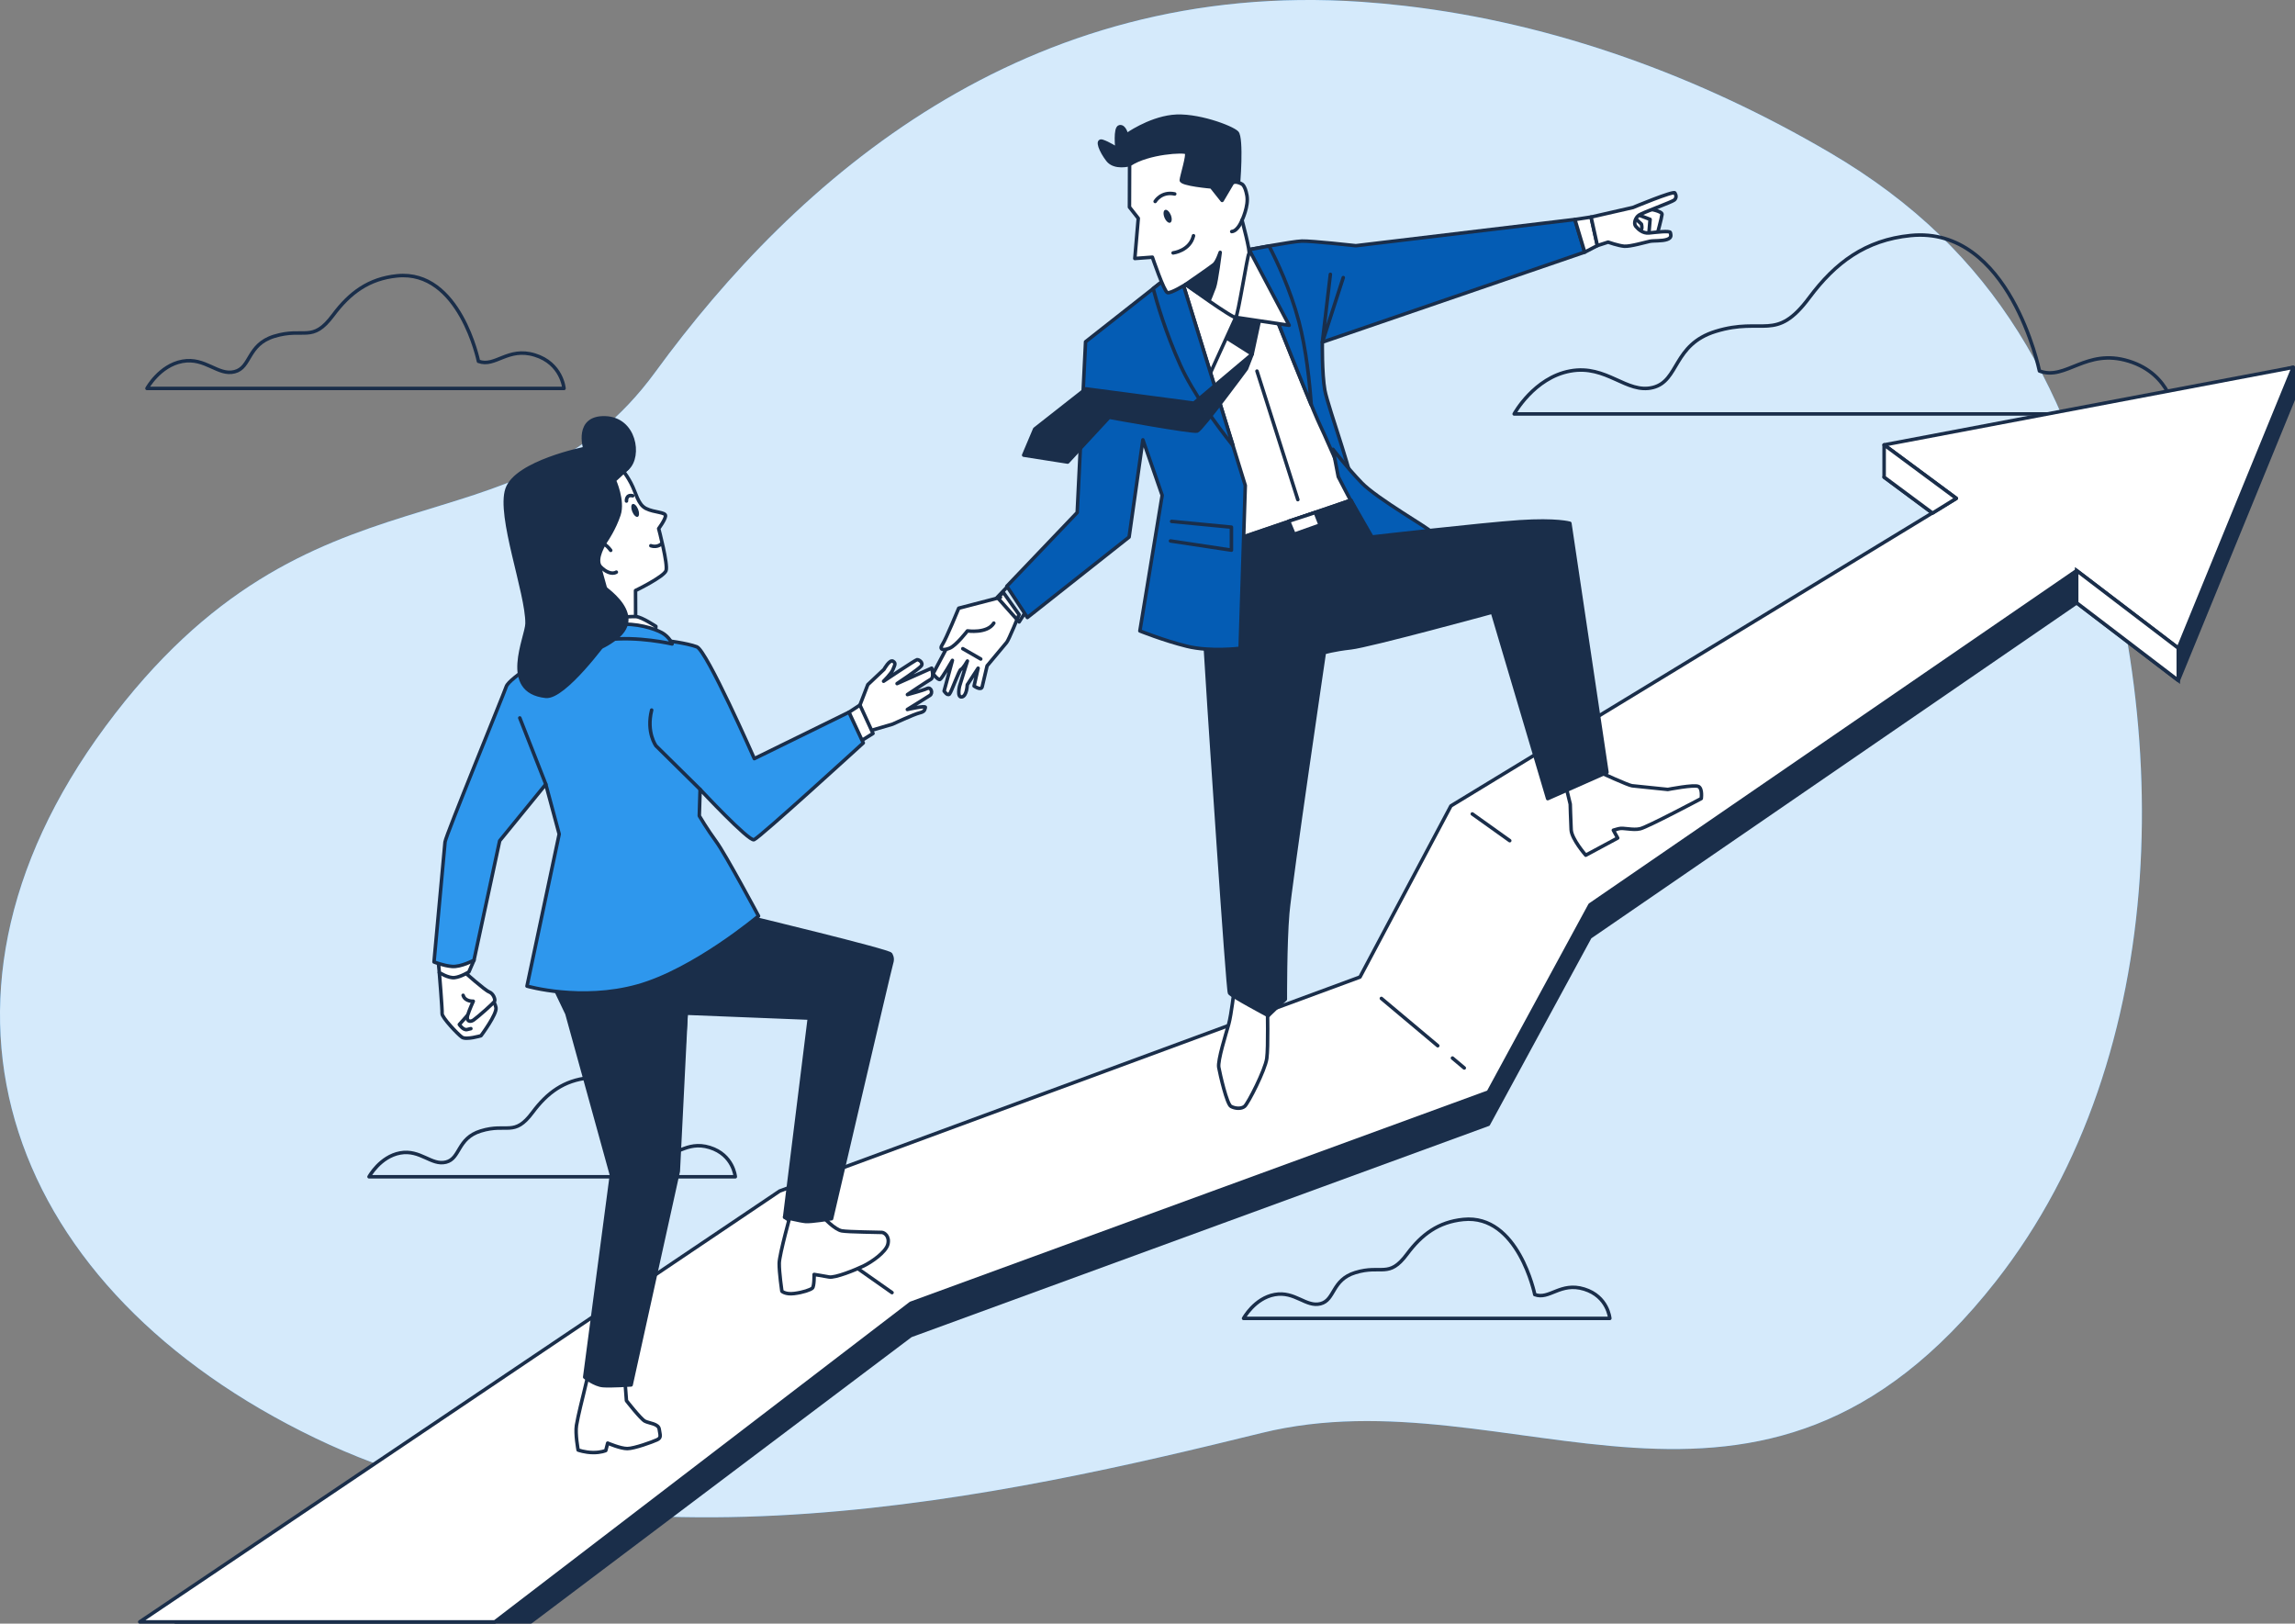 <svg xmlns="http://www.w3.org/2000/svg" id="uuid-713690d1-8ba5-4f92-88ff-a0e038261e3e" width="653.58" height="462.37" viewBox="0 0 653.58 462.37"><rect x="0" y="0" width="653.58" height="462.37" fill="#808080" stroke="none"/><g id="uuid-c2c41e54-3549-4332-9c8f-9b287ea7a369"><path d="M552.49,67.01c-9.03-8.73-19.39-16.5-31.33-23.51C484.16,21.79,442.83,6.62,400.12,1.67c-4.12-.48-8.26-.86-12.4-1.15-96.16-6.59-160.99,50.49-201.05,105.36-40.07,54.88-97.61,21.22-156.62,100.97-59,79.75-26.95,160.97,59.73,202.68,86.69,41.71,198.14,16.1,269.53-1.46,71.39-17.56,141.32,43.17,209.07-43.17,50.85-64.81,50.81-162.36,22.85-236.65-9.33-24.77-21.67-44.74-38.75-61.25Z" fill="#2e97ed" stroke-width="0"></path><path d="M552.49,67.01c-9.03-8.73-19.39-16.5-31.33-23.51C484.16,21.79,442.83,6.62,400.12,1.67c-4.12-.48-8.26-.86-12.4-1.15-96.16-6.59-160.99,50.49-201.05,105.36-40.07,54.88-97.61,21.22-156.62,100.97-59,79.75-26.95,160.97,59.73,202.68,86.69,41.71,198.14,16.1,269.53-1.46,71.39-17.56,141.32,43.17,209.07-43.17,50.85-64.81,50.81-162.36,22.85-236.65-9.33-24.77-21.67-44.74-38.75-61.25Z" fill="#fff" opacity=".8" stroke-width="0"></path><path d="M580.8,105.64s-8.47-41.4-36.7-38.57c-12.84,1.28-21.42,7.72-28.86,17.71-9.55,12.82-12.97,5.37-26.64,9.58-12.23,3.76-10.35,14.11-17.88,15.99-7.53,1.88-13.17-6.59-23.52-4.7-10.35,1.88-15.99,12.23-15.99,12.23h188.17s-.94-11.29-13.17-15.05c-12.23-3.76-17.88,5.65-25.4,2.82Z" fill="none" stroke="#1a2e4a" stroke-linecap="round" stroke-linejoin="round"></path><path d="M136.26,102.9s-5.34-26.13-23.16-24.35c-8.1.81-13.52,4.87-18.22,11.18-6.03,8.09-8.18,3.39-16.81,6.04-7.72,2.38-6.53,8.91-11.28,10.09-4.75,1.19-8.31-4.16-14.84-2.97-6.53,1.19-10.09,7.72-10.09,7.72h118.76s-.59-7.13-8.31-9.5-11.28,3.56-16.03,1.78Z" fill="none" stroke="#1a2e4a" stroke-linecap="round" stroke-linejoin="round"></path><path d="M437.08,368.65s-4.69-22.95-20.34-21.38c-7.12.71-11.87,4.28-16,9.82-5.29,7.11-7.19,2.98-14.77,5.31-6.78,2.09-5.74,7.82-9.91,8.87-4.17,1.04-7.3-3.65-13.04-2.61-5.74,1.04-8.87,6.78-8.87,6.78h104.3s-.52-6.26-7.3-8.34c-6.78-2.09-9.91,3.13-14.08,1.56Z" fill="none" stroke="#1a2e4a" stroke-linecap="round" stroke-linejoin="round"></path><path d="M188.03,328.32s-4.69-22.95-20.34-21.38c-7.12.71-11.87,4.28-16,9.82-5.29,7.11-7.19,2.98-14.77,5.31-6.78,2.09-5.74,7.82-9.91,8.87-4.17,1.04-7.3-3.65-13.04-2.61-5.74,1.04-8.87,6.78-8.87,6.78h104.3s-.52-6.26-7.3-8.34c-6.78-2.09-9.91,3.13-14.08,1.56Z" fill="none" stroke="#1a2e4a" stroke-linecap="round" stroke-linejoin="round"></path><polygon points="536.57 135.88 557.13 151.11 413.2 238.69 387.3 287.43 222.05 348.35 49.99 461.87 151.16 461.87 259.36 380.34 423.86 320.17 452.8 266.87 591.4 171.67 620.34 193.76 653.08 113.79 653.08 104.61 536.57 135.88" fill="#1a2e4a" stroke="#1a2e4a" stroke-linecap="round" stroke-linejoin="round"></polygon><polygon points="536.57 126.69 557.13 141.92 413.2 229.5 387.3 278.24 222.05 339.17 39.8 461.87 140.91 461.87 259.36 371.15 423.86 310.99 452.8 257.68 591.4 162.49 620.34 184.57 653.08 104.61 536.57 126.69" fill="#fff" stroke="#1a2e4a" stroke-linecap="round" stroke-linejoin="round"></polygon><line x1="413.64" y1="301.31" x2="417" y2="304.13" fill="none" stroke="#1a2e4a" stroke-linecap="round" stroke-linejoin="round"></line><line x1="393.4" y1="284.33" x2="409.45" y2="297.8" fill="none" stroke="#1a2e4a" stroke-linecap="round" stroke-linejoin="round"></line><line x1="419.29" y1="231.79" x2="429.95" y2="239.4" fill="none" stroke="#1a2e4a" stroke-linecap="round" stroke-linejoin="round"></line><line x1="254.03" y1="368.1" x2="223.44" y2="346.61" fill="none" stroke="#1a2e4a" stroke-linecap="round" stroke-linejoin="round"></line><polygon points="536.57 135.88 536.57 126.69 557.13 141.92 550.36 146.12 536.57 135.88" fill="#fff" stroke="#1a2e4a" stroke-linecap="round" stroke-linejoin="round"></polygon><polygon points="620.34 193.76 620.34 184.57 591.4 162.49 591.4 171.67 620.34 193.76" fill="#fff" stroke="#1a2e4a" stroke-miterlimit="10"></polygon><path d="M271.69,180.59l-5.97,11.28s1.44,1.91,2.01,1.6c.56-.31,3.5-5.42,3.5-5.42l-2.36,8.73s.94,1.51,1.54.85c.59-.66,2.74-6.91,3.28-7.04.55-.13,1.81-2.35,1.81-2.35l-2.22,7.13s-.82,3.32.63,3.09c1.45-.23,1.55-3.44,1.55-3.44l3.09-4.74-1.15,5.08s2.02,1.42,2.31.2,1.4-5.95,1.4-5.95c0,0,4.98-6,5.57-6.67.59-.66,3.54-7.92,3.54-7.92l-4.46-6.28-14.06,11.84Z" fill="#fff" stroke="#1a2e4a" stroke-linecap="round" stroke-linejoin="round"></path><path d="M284.91,170.11l-11.88,3.09s-3.61,8.8-4.64,10.32c-1.02,1.52.2,1.8,2.05,1.07,1.85-.73,5.07-4.93,5.07-4.93,0,0,5.64.84,7.51-2.21" fill="#fff" stroke="#1a2e4a" stroke-linecap="round" stroke-linejoin="round"></path><line x1="274.19" y1="184.73" x2="279.3" y2="187.67" fill="none" stroke="#1a2e4a" stroke-linecap="round" stroke-linejoin="round"></line><path d="M357.83,72.57l24.71,63.06,2.18,6.83s-23.79,9.94-28.73,10.73c-4.94.79-6.82,1.45-6.82,1.45l-24.9-62.41,8.45-13.45,20.22-8.46,4.88,2.24Z" fill="#fff" stroke="#1a2e4a" stroke-linecap="round" stroke-linejoin="round"></path><line x1="357.97" y1="105.68" x2="369.6" y2="142.28" fill="none" stroke="#1a2e4a" stroke-linecap="round" stroke-linejoin="round"></line><path d="M351.47,281.86s-.78,7.01-1.55,9.78c-.77,2.77-3.19,10.35-2.83,12.33.36,1.98,2.29,10.46,3.47,11.1s2.94.78,3.9-.02,5.84-10.3,6.3-13.62c.46-3.32.15-14.15.23-15.03.08-.88-9.52-4.53-9.52-4.53Z" fill="#fff" stroke="#1a2e4a" stroke-linecap="round" stroke-linejoin="round"></path><path d="M455.73,219.98s8,3.69,9.06,3.79,10.18,1.05,10.18,1.05c0,0,7.56-1.48,8.75-.84,1.18.63.77,3.43.77,3.43,0,0-15.21,8.08-17.38,8.6-2.17.52-4.74-.41-6.2,0l-1.45.41,1.23,2.23-9.09,4.89s-4.03-4.59-4.16-7.26c-.13-2.67-.26-7.28-.26-7.28l-1.31-5.42,9.87-3.58Z" fill="#fff" stroke="#1a2e4a" stroke-linecap="round" stroke-linejoin="round"></path><path d="M355.74,71.09s17.05,43.38,20.22,50.06c3.18,6.68,6.08,14.74,8.56,16.83,2.48,2.09-6.39-22.12-7.23-26.88-.84-4.76-.71-13.66-.71-13.66l74.71-25.64-2.8-9.3-62.37,7.47s-12.7-1.4-15.36-1.32c-2.66.08-15.03,2.43-15.03,2.43Z" fill="#045cb4" stroke="#1a2e4a" stroke-linecap="round" stroke-linejoin="round"></path><path d="M361.42,70.06c-3.07.54-5.68,1.03-5.68,1.03,0,0,11.9,30.29,17.67,44.15-.43-6.15-1.4-15.69-3.51-23.67-2.45-9.27-6.43-17.55-8.49-21.51Z" fill="#045cb4" stroke="#1a2e4a" stroke-linecap="round" stroke-linejoin="round"></path><polyline points="378.87 78.12 376.59 97.46 382.54 79.05" fill="none" stroke="#1a2e4a" stroke-linecap="round" stroke-linejoin="round"></polyline><polygon points="448.51 62.51 453.1 61.81 454.9 69.94 451.3 71.82 448.51 62.51" fill="#fff" stroke="#1a2e4a" stroke-linecap="round" stroke-linejoin="round"></polygon><path d="M469.55,59.47s3.85.64,3.77,1.57c-.08.93-1.45,5.97-1.45,5.97,0,0-3.2.82-5.63-.01-2.43-.83-3.21-2.62-2.6-4.29.61-1.67,5.9-3.25,5.9-3.25Z" fill="#fff" stroke="#1a2e4a" stroke-linecap="round" stroke-linejoin="round"></path><polyline points="466.74 61.26 469.92 62.47 469.59 66.35" fill="none" stroke="#1a2e4a" stroke-linecap="round" stroke-linejoin="round"></polyline><path d="M465.58,62.1l1.88,1.72s.23.96.04,1.41" fill="none" stroke="#1a2e4a" stroke-linecap="round" stroke-linejoin="round"></path><path d="M453.1,61.81l11.96-2.73s11.51-4.8,11.92-4.14c.41.66.5,1.45-.17,2.02-.67.57-9.06,3.6-10.06,4.3-1,.7-1.61,2.36-.9,3.2s2.01,2.05,3.75,1.88c1.73-.16,6-.74,6.1-.1s.5,1.45-.95,1.95c-1.45.5-3.78.3-4.89.52-1.11.22-5.6,1.55-7.31,1.41-1.71-.15-4.59-1.17-4.59-1.17l-3.05.99-1.8-8.13Z" fill="#fff" stroke="#1a2e4a" stroke-linecap="round" stroke-linejoin="round"></path><path d="M381.12,135.76s12.5,24.3,13.48,24.32,12.29-8.51,12.6-8.9-15.08-9.18-19.42-13.7-8.17-9.53-8.17-9.53l1.51,7.81Z" fill="#045cb4" stroke="#1a2e4a" stroke-linecap="round" stroke-linejoin="round"></path><path d="M384.72,142.46l6,10.46s31.36-3.61,41.98-4.32c10.62-.71,14.37.42,14.37.42l10.57,70.93-16.88,7.48-15.75-53.11s-35.12,9.58-40.24,10.15c-5.12.58-7.63,1.38-7.63,1.38,0,0-9.67,65.54-10.42,74.21-.74,8.66-.68,24.5-.68,24.5l-4.86,4.66s-10.48-5.57-11.02-6.42c-.54-.86-5.82-81.28-5.82-81.28l-1.98-31.43,6.8-15.45,35.55-12.18Z" fill="#1a2e4a" stroke="#1a2e4a" stroke-linecap="round" stroke-linejoin="round"></path><polygon points="353.05 156.79 386.2 145.38 384.72 142.46 352.59 153.38 353.05 156.79" fill="#1a2e4a" stroke="#1a2e4a" stroke-linecap="round" stroke-linejoin="round"></polygon><polygon points="366.98 148.43 368.53 152.14 375.96 149.51 374.57 145.95 366.98 148.43" fill="#fff" stroke="#1a2e4a" stroke-linecap="round" stroke-linejoin="round"></polygon><line x1="359.96" y1="217.1" x2="359.89" y2="213.07" fill="none" stroke="#1a2e4a" stroke-linecap="round" stroke-linejoin="round"></line><line x1="361.19" y1="289.22" x2="360.03" y2="221.35" fill="none" stroke="#1a2e4a" stroke-linecap="round" stroke-linejoin="round"></line><path d="M377.15,185.86s1.93-13.51,5.95-21.5" fill="none" stroke="#1a2e4a" stroke-linecap="round" stroke-linejoin="round"></path><path d="M385.07,158.1s-5.81,9.5-6.7,11.57" fill="none" stroke="#1a2e4a" stroke-linecap="round" stroke-linejoin="round"></path><line x1="435.67" y1="170.97" x2="438.55" y2="170.06" fill="none" stroke="#1a2e4a" stroke-linecap="round" stroke-linejoin="round"></line><line x1="425.02" y1="174.33" x2="432.68" y2="171.91" fill="none" stroke="#1a2e4a" stroke-linecap="round" stroke-linejoin="round"></line><polygon points="348.11 95.48 356.59 100.85 359.27 88.39 349.69 85.42 348.11 95.48" fill="#1a2e4a" stroke="#1a2e4a" stroke-linecap="round" stroke-linejoin="round"></polygon><polygon points="351.93 90.37 344.68 106.27 335.08 80.59 355.74 71.09 367.13 92.64 351.93 90.37" fill="#fff" stroke="#1a2e4a" stroke-linecap="round" stroke-linejoin="round"></polygon><polygon points="287.91 166 284 170.1 290.24 177.11 292.25 173.94 287.91 166" fill="none" stroke="#1a2e4a" stroke-linecap="round" stroke-linejoin="round"></polygon><path d="M332.73,78.78l-23.58,18.55-2.38,48.62-20.04,20.99,5.85,8.91,28.97-22.91,3.93-27.69,5.49,15.8-6.35,38.62s6.74,2.72,13.4,4.37c6.65,1.64,15.15.58,15.15.58l1.47-46.37-18.62-60.25-3.29.79Z" fill="#045cb4" stroke="#1a2e4a" stroke-linecap="round" stroke-linejoin="round"></path><polyline points="333.66 148.48 350.69 150.12 350.69 156.67 333.34 154.05" fill="#045cb4" stroke="#1a2e4a" stroke-linecap="round" stroke-linejoin="round"></polyline><path d="M336.02,77.99l-3.29.79-4.32,3.39c1.06,4.01,3.56,12.57,7.71,21.75,3.61,8,10.47,17.27,15.03,23.01l-15.13-48.95Z" fill="#045cb4" stroke="#1a2e4a" stroke-linecap="round" stroke-linejoin="round"></path><path d="M356.59,100.85l-16.58,13.96-30.77-4.07-14.57,11.45-3.14,7.42,12.53,1.97,11.82-12.76s23.77,4.36,25.06,3.93,14.04-17.75,14.04-17.75l1.61-4.15Z" fill="#1a2e4a" stroke="#1a2e4a" stroke-linecap="round" stroke-linejoin="round"></path><path d="M321.69,46.87s-4.28,1.22-6.24-1.33c-1.97-2.55-3.27-5.84-1.53-5.3,1.74.55,4.19,2.15,4.19,2.15,0,0-.68-6.02.74-6.29,1.41-.28,1.98,2.35,1.98,2.35,0,0,6.14-4.44,12.96-5.25,6.82-.81,17.02,3.05,18.48,4.56s.49,15.14.21,16.11c-.28.97-.88,3.3-1.93,4.01-1.05.7-3.52,1.68-4.82.58-1.3-1.1-1.16-2.68-3.51-3.08s-8.1-.5-8.49-2.91c-.39-2.42,2.17-6.77-.21-6.77-2.38,0-8.32,2.07-9.92,2.13-1.59.06-1.9-.96-1.9-.96Z" fill="#1a2e4a" stroke="#1a2e4a" stroke-linecap="round" stroke-linejoin="round"></path><path d="M321.69,46.87l-.04,12.11,2.51,3.19-.98,11.44,5-.37s3.33,9.82,4.3,10.1c.97.28,5.17-2.34,5.17-2.34,0,0,13.65,9.91,14.29,9.37.64-.54,3.29-17.59,3.74-18.15.45-.56-1.97-9.5-1.97-9.5,0,0,1.93-4.01,1.4-7.03-.54-3.03-1.5-3.31-1.5-3.31,0,0-2.08-1.17-2.78-.04-.69,1.13-2.79,4.73-2.79,4.73l-3.05-3.84s-8.68-.74-8.57-1.93c.1-1.18,2.01-7.18,1.46-7.82-.54-.64-10.91-.14-16.18,3.38Z" fill="#fff" stroke="#1a2e4a" stroke-linecap="round" stroke-linejoin="round"></path><path d="M333.43,61.23c.4,1,.33,1.97-.17,2.18-.5.2-1.23-.45-1.64-1.45-.4-1-.33-1.97.17-2.18s1.23.45,1.64,1.45Z" fill="#1a2e4a" stroke-width="0"></path><path d="M334.08,72.02s4.79-.57,5.81-4.89" fill="none" stroke="#1a2e4a" stroke-linecap="round" stroke-linejoin="round"></path><path d="M337.63,81.01s7.21-4.96,8.09-5.7,1.77-3.44,1.77-3.44c0,0-1.03,8.24-1.67,9.98-.64,1.74-1.45,3.63-1.45,3.63l-6.73-4.48Z" fill="#1a2e4a" stroke="#1a2e4a" stroke-linecap="round" stroke-linejoin="round"></path><path d="M353.7,62.72s-1.11,3.05-2.92,3.22" fill="none" stroke="#1a2e4a" stroke-linecap="round" stroke-linejoin="round"></path><path d="M328.97,57.37s1.72-2.96,5.57-2.14" fill="none" stroke="#1a2e4a" stroke-linecap="round" stroke-linejoin="round"></path><path d="M244.9,200.78l2.24-5.81,4.61-4.35s1.6-2.91,2.57-2.32c.97.59.4,1.22-.03,2.37s-2.66,3.33-2.66,3.33c0,0,8.98-6,9.5-6.13.52-.12,1.96.85,1.2,1.8-.76.95-6.86,5-6.86,5l9.86-4.4s.79,2.61-.27,3.19c-1.07.59-6.64,4.34-6.64,4.34,0,0,4.33-1.15,5.57-1.72,1.23-.57,1.75,1.34.85,1.94-.9.6-6.44,4.02-6.44,4.02,0,0,5.35-1.23,5.13-.58-.23.66-.1,1.18-1.66,1.55-1.56.37-7.73,3.23-7.73,3.23l-8.51,2.49-.72-7.94Z" fill="#fff" stroke="#1a2e4a" stroke-linecap="round" stroke-linejoin="round"></path><polygon points="241.79 202.82 244.9 200.78 248.62 208.87 244.18 211.63 241.79 202.82" fill="#fff" stroke="#1a2e4a" stroke-linecap="round" stroke-linejoin="round"></polygon><path d="M125.11,276.96s.88,10.62.79,11.68c-.09,1.06,4.49,5.92,5.68,6.74,1.18.82,5.4-.43,5.4-.43,0,0,4.64-6.21,4.26-8.03-.38-1.82-1.56-2.63-1.56-2.63l-5.72-5.37-1.84-2.25-6.99.29Z" fill="#fff" stroke="#1a2e4a" stroke-linecap="round" stroke-linejoin="round"></path><path d="M133.18,289.09l-2.37,2.66s1.1,1.7,2.2,1.44l1.09-.26h0" fill="none" stroke="#1a2e4a" stroke-linecap="round" stroke-linejoin="round"></path><path d="M132.11,276.67s5.97,5.34,7.19,5.8c1.21.46,1.78,2.12,1.56,2.63-.22.52-4.86,4.59-6,5.38s-2.16.17-1.67-1.39c.49-1.57,1.59-3.97,1.59-3.97,0,0-2.34.16-2.89-1.68" fill="#fff" stroke="#1a2e4a" stroke-linecap="round" stroke-linejoin="round"></path><path d="M124.64,272.1l.48,4.86s2.54,1.65,4.34,1.44c1.8-.2,4.07-1.62,4.07-1.62l1.46-3.35-10.35-1.34Z" fill="#fff" stroke="#1a2e4a" stroke-linecap="round" stroke-linejoin="round"></path><path d="M225.31,345.16s-3.37,12.08-3.4,14.59c-.04,2.51.75,7.95.75,7.95,0,0,.99.98,3.53.66,2.54-.32,4.57-1.04,5.15-1.53.58-.49.51-3.9.51-3.9,0,0,2.48.39,4.24.72,1.76.33,7.53-2.04,9.77-3.11,2.24-1.06,6.43-3.93,6.99-6.21.55-2.28-.97-3.31-1.68-3.37-.71-.06-9.49-.1-11.44-.44-1.94-.35-5.24-3.68-5.38-4.23-.13-.55-9.05-1.13-9.05-1.13Z" fill="#fff" stroke="#1a2e4a" stroke-linecap="round" stroke-linejoin="round"></path><path d="M177.98,393.28l.42,5.59s4.04,5.19,5.24,5.83,3.89.69,4.1,2.32c.22,1.63.69,2.39-.62,3-1.31.61-6.49,2.49-8.46,2.5-1.97.01-5.6-1.56-5.6-1.56l-.54,2.11s-1.31.61-3.64.58c-2.33-.02-4.24-.72-4.24-.72,0,0-.86-4.56-.47-7.03.39-2.48,2.02-8.97,2.02-8.97l1.39-5.8,10.39,2.15Z" fill="#fff" stroke="#1a2e4a" stroke-linecap="round" stroke-linejoin="round"></path><path d="M156.9,279.15l4.55,9.5,12.68,45.93-7.61,57.59s2.85,2.21,5.15,2.41,8.06-.2,8.06-.2l13.43-60.84,2.25-45.01,35.08,1.4-7.04,56.69s4.37,1.09,5.97,1.23c1.6.14,7.39-.8,7.39-.8,0,0,16.46-70.71,16.95-72.27.49-1.57.36-2.11-.1-3.05-.46-.93-40.72-10.63-40.72-10.63,0,0-47.17,18.83-56.04,18.07Z" fill="#1a2e4a" stroke="#1a2e4a" stroke-linecap="round" stroke-linejoin="round"></path><polygon points="195.41 288.52 175.29 287.19 194.51 301.34 195.41 288.52" fill="#1a2e4a" stroke="#1a2e4a" stroke-linecap="round" stroke-linejoin="round"></polygon><path d="M156.97,185.9s-11.95,7.16-12.79,9.61-17.29,42.6-17.44,44.27-3.14,34.16-3.14,34.16c0,0,2.64,1.07,5.14,1.28s6.24-1.77,6.24-1.77l7.32-34.01,13.13-16.09,3.82,14.18-9.17,43.29s15.36,4.46,31.49-.03c16.13-4.5,34.45-19.93,34.45-19.93,0,0-9.41-17.6-12.04-21.18-2.63-3.58-4.83-7.34-4.83-7.34l.23-7.54s13.84,14.83,15.35,14.33c1.51-.5,31.12-27.56,31.12-27.56l-4.08-8.75-26.95,13.22s-13.53-30.75-16.37-31.84c-2.85-1.08-9.08-1.83-9.08-1.83,0,0-19.34-4.6-32.42,3.52Z" fill="#2e97ed" stroke="#1a2e4a" stroke-linecap="round" stroke-linejoin="round"></path><path d="M176.61,133.02s1.5,1.6,3.06,4.53c1.55,2.92,1.94,6.07,4.3,7.26s5.66.98,5.56,2.12c-.1,1.14-1.95,3.6-1.95,3.6,0,0,2.73,10.24,2.09,11.99-.64,1.75-8.68,5.65-8.68,5.65l.03,9.19-11.89.95s-3.51-8.83-4.9-15.51,5.17-10.54,5.02-18.43c-.14-7.88,1.21-12.2,2.88-12.54,1.67-.35,4.49,1.2,4.49,1.2Z" fill="#fff" stroke="#1a2e4a" stroke-linecap="round" stroke-linejoin="round"></path><path d="M181.72,145.02c.4,1.01.35,1.97-.11,2.15-.46.18-1.16-.48-1.56-1.49-.4-1.01-.35-1.97.11-2.15s1.16.48,1.56,1.49Z" fill="#1a2e4a" stroke-width="0"></path><path d="M178.41,142.68s-.16-1.98,1.77-1.49" fill="none" stroke="#1a2e4a" stroke-linecap="round" stroke-linejoin="round"></path><path d="M188.53,154.7s-1.1,1.38-3.18.71" fill="none" stroke="#1a2e4a" stroke-linecap="round" stroke-linejoin="round"></path><path d="M173.92,156.73s-2.92-4.19-4.52-.88c-1.6,3.31,3.52,8.66,6.12,7.08" fill="#fff" stroke="#1a2e4a" stroke-linecap="round" stroke-linejoin="round"></path><path d="M169.96,176.31s9.52-.86,11.19-.72c1.67.14,5.64,2.79,5.64,2.79l-.27,3.13s-9.23-2.47-14.36-1.44c-5.13,1.03-12.46,3.34-12.46,3.34l1.47-4.91s5.01-2.09,8.79-2.19Z" fill="#fff" stroke="#1a2e4a" stroke-linecap="round" stroke-linejoin="round"></path><path d="M156.97,185.9l1.72-4.41s12.55-3.06,17.44-3.61c4.89-.55,10.19,1.08,12.4,2.32,2.2,1.24,2.88,3.18,2.88,3.18,0,0-9.88-2.32-18.58-1.17-8.7,1.14-15.85,3.68-15.85,3.68Z" fill="#2e97ed" stroke="#1a2e4a" stroke-linecap="round" stroke-linejoin="round"></path><path d="M199.39,224.8l-12.58-12.41s-2.82-3.81-1.23-10.18" fill="none" stroke="#1a2e4a" stroke-linecap="round" stroke-linejoin="round"></path><line x1="155.44" y1="223.34" x2="148.03" y2="204.45" fill="#fff" stroke="#1a2e4a" stroke-linecap="round" stroke-linejoin="round"></line><path d="M174.97,136.81s2.62,5.8,1.29,9.79c-1.33,3.99-3.57,7.24-3.57,7.24,0,0-2.63,3.87-2.19,6.37.44,2.5,3.08,11.91,3.85,12.46l.77.56-2.32,8.99s-12.1,16.65-17.38,16.07c-13.05-1.42-5.36-16.84-5.32-20.75.09-8.68-8.32-30.62-5.69-38.27,2.62-7.65,22.14-11.55,22.14-11.55,0,0,.9-2.87,4.65-2.55,3.74.32,7.5,8.19,7.5,8.19l-3.74,3.45Z" fill="#1a2e4a" stroke="#1a2e4a" stroke-linecap="round" stroke-linejoin="round"></path><path d="M169.74,165.77s15.14,8.67,5.61,15.98-14.35,1.64-15.55-.6,9.94-15.38,9.94-15.38Z" fill="#1a2e4a" stroke="#1a2e4a" stroke-linecap="round" stroke-linejoin="round"></path><path d="M166.57,127.73s-2.77-8.98,5.75-8.73,10.14,10.91,6.4,14.36-14.69,3.45-14.69,3.45l2.54-9.08Z" fill="#1a2e4a" stroke="#1a2e4a" stroke-linecap="round" stroke-linejoin="round"></path></g></svg>